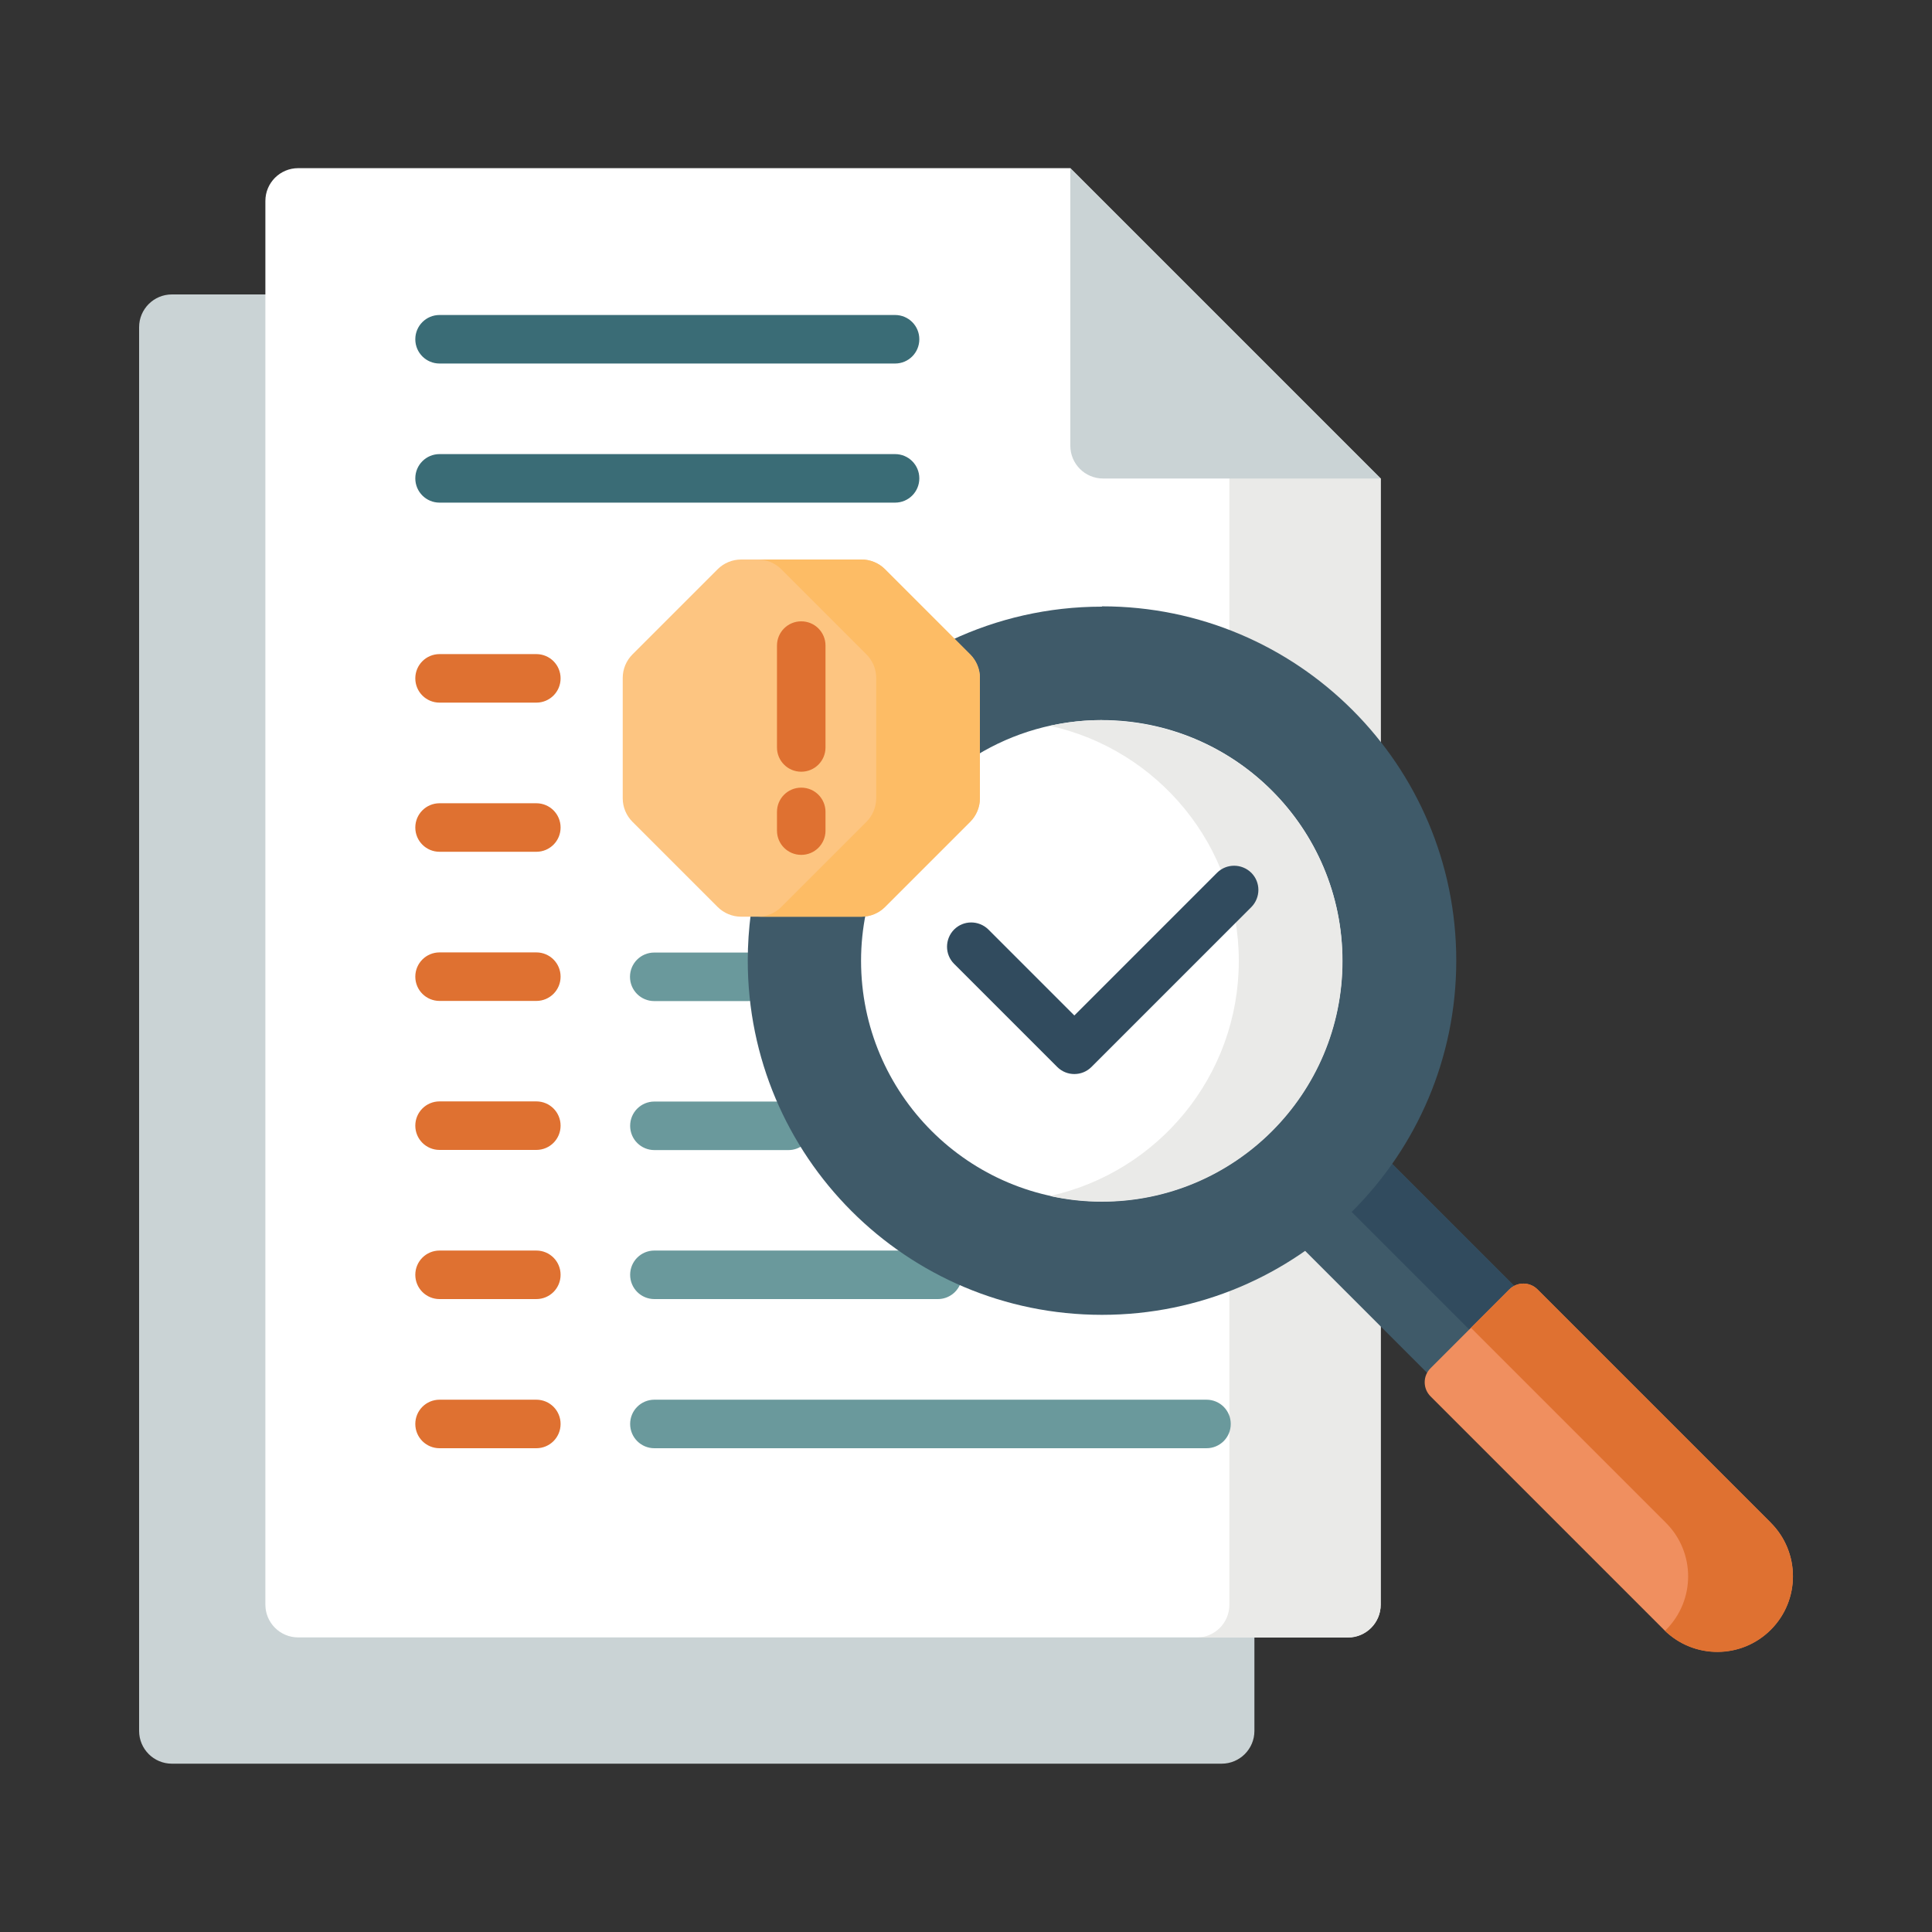 <?xml version="1.0" encoding="UTF-8"?>
<svg id="uuid-38bfb87d-c7f5-44a6-8406-ba6592985677" data-name="Layer 1" xmlns="http://www.w3.org/2000/svg" viewBox="0 0 125 125">
  <rect x="0" y="0" width="125" height="125" fill="#333333" stroke="none"/>
  <defs>
    <style>
      .uuid-d9e19cce-cc2a-4656-9775-3b3ecb5de914 {
        fill: #fdc581;
      }

      .uuid-5a98dc4c-60a6-4446-b6cf-83f98959e316 {
        fill: #3f5a69;
      }

      .uuid-97d68903-4882-48c8-84de-eaf04b2b7385 {
        fill: #fff;
      }

      .uuid-a6f8a642-daa0-4f9c-bd65-301fd0a88d32 {
        fill: #f08f5f;
      }

      .uuid-1708ac7f-7803-4eac-992e-6d8d1a92f7d3 {
        fill: #df7131;
      }

      .uuid-d584f0fb-3812-4769-819d-87635e6da45d {
        fill: #314b5e;
      }

      .uuid-c89ca86c-c12a-40b3-8702-3ead316aa09b {
        fill: #fdbc65;
      }

      .uuid-40743f7e-636d-4135-84ce-0c6ccdd4407e {
        fill: #3a6c76;
      }

      .uuid-7c69fbec-7200-400e-9cf3-7d002ec1092d {
        fill: #eaeae8;
      }

      .uuid-6e7d55ec-c020-4dd6-8281-0387c6a22060 {
        fill: #6a999c;
      }

      .uuid-c822248d-e051-463c-8585-ec3848833c03 {
        fill: #cad3d5;
      }
    </style>
  </defs>
  <path class="uuid-c822248d-e051-463c-8585-ec3848833c03" d="M19.29,105.73c-1.05,0-1.91-.85-1.91-1.91V19.05h-6.26c-1.17,0-2.12.95-2.12,2.12v90.82c0,1.17.95,2.12,2.12,2.12h67.92c1.17,0,2.12-.95,2.12-2.12v-6.27H19.29Z"/>
  <path class="uuid-97d68903-4882-48c8-84de-eaf04b2b7385" d="M69.25,10.88H19.29c-1.17,0-2.12.95-2.12,2.12v90.82c0,1.17.95,2.12,2.12,2.12h67.92c1.17,0,2.12-.95,2.12-2.12V30.96l-20.08-20.08Z"/>
  <path class="uuid-7c69fbec-7200-400e-9cf3-7d002ec1092d" d="M89.33,48.39v-17.44h-9.79v10.06c3.9,1.53,7.28,4.1,9.79,7.38Z"/>
  <path class="uuid-7c69fbec-7200-400e-9cf3-7d002ec1092d" d="M79.54,83.32v20.51c0,1.17-.95,2.12-2.12,2.12h9.79c1.17,0,2.12-.95,2.12-2.12v-27.89c-2.51,3.28-5.89,5.85-9.79,7.38h0Z"/>
  <path class="uuid-c822248d-e051-463c-8585-ec3848833c03" d="M69.25,10.88v17.96c0,1.17.95,2.12,2.12,2.12h17.96l-20.08-20.08Z"/>
  <path class="uuid-40743f7e-636d-4135-84ce-0c6ccdd4407e" d="M57.91,32.52h-29.47c-.87,0-1.57-.7-1.57-1.57s.7-1.57,1.57-1.57h29.47c.87,0,1.57.7,1.57,1.57s-.7,1.57-1.57,1.57Z"/>
  <path class="uuid-40743f7e-636d-4135-84ce-0c6ccdd4407e" d="M57.91,23.52h-29.47c-.87,0-1.57-.7-1.57-1.57s.7-1.57,1.57-1.57h29.47c.87,0,1.57.7,1.57,1.57s-.7,1.57-1.57,1.57Z"/>
  <path class="uuid-1708ac7f-7803-4eac-992e-6d8d1a92f7d3" d="M34.7,45.46h-6.26c-.87,0-1.57-.7-1.57-1.57s.7-1.57,1.57-1.57h6.26c.87,0,1.57.7,1.57,1.57s-.7,1.57-1.57,1.57Z"/>
  <path class="uuid-1708ac7f-7803-4eac-992e-6d8d1a92f7d3" d="M34.7,55.11h-6.26c-.87,0-1.57-.7-1.57-1.57s.7-1.57,1.57-1.57h6.26c.87,0,1.57.7,1.57,1.57s-.7,1.57-1.57,1.57Z"/>
  <path class="uuid-1708ac7f-7803-4eac-992e-6d8d1a92f7d3" d="M34.7,64.76h-6.26c-.87,0-1.57-.7-1.57-1.57s.7-1.57,1.57-1.57h6.26c.87,0,1.57.7,1.57,1.57s-.7,1.57-1.57,1.57Z"/>
  <path class="uuid-6e7d55ec-c020-4dd6-8281-0387c6a22060" d="M48.58,62.17c0-.18,0-.35,0-.53-.06,0-.13-.01-.19-.01h-6.06c-.87,0-1.57.7-1.57,1.57s.7,1.57,1.57,1.57h6.06c.11,0,.22-.01.33-.04-.09-.84-.14-1.69-.14-2.56Z"/>
  <path class="uuid-1708ac7f-7803-4eac-992e-6d8d1a92f7d3" d="M34.7,74.4h-6.26c-.87,0-1.57-.7-1.57-1.57s.7-1.57,1.57-1.57h6.26c.87,0,1.57.7,1.57,1.57s-.7,1.57-1.57,1.57Z"/>
  <path class="uuid-6e7d55ec-c020-4dd6-8281-0387c6a22060" d="M50.49,71.27h-8.15c-.87,0-1.57.7-1.57,1.57s.7,1.57,1.57,1.57h8.67c.36,0,.69-.12.96-.33-.55-.9-1.05-1.83-1.47-2.81h0Z"/>
  <path class="uuid-1708ac7f-7803-4eac-992e-6d8d1a92f7d3" d="M34.7,84.05h-6.26c-.87,0-1.57-.7-1.57-1.57s.7-1.57,1.57-1.57h6.26c.87,0,1.57.7,1.57,1.57s-.7,1.57-1.57,1.57Z"/>
  <path class="uuid-6e7d55ec-c020-4dd6-8281-0387c6a22060" d="M58.5,80.91h-16.16c-.87,0-1.57.7-1.57,1.57s.7,1.57,1.57,1.57h18.34c.7,0,1.29-.46,1.49-1.09-1.29-.57-2.52-1.26-3.68-2.05Z"/>
  <path class="uuid-1708ac7f-7803-4eac-992e-6d8d1a92f7d3" d="M34.7,93.7h-6.26c-.87,0-1.57-.7-1.57-1.57s.7-1.57,1.57-1.57h6.26c.87,0,1.57.7,1.57,1.57s-.7,1.57-1.57,1.57Z"/>
  <path class="uuid-6e7d55ec-c020-4dd6-8281-0387c6a22060" d="M78.06,93.7h-35.72c-.87,0-1.57-.7-1.57-1.57s.7-1.57,1.57-1.57h35.72c.87,0,1.57.7,1.57,1.57s-.7,1.57-1.57,1.57Z"/>
  <path class="uuid-5a98dc4c-60a6-4446-b6cf-83f98959e316" d="M92.74,88.7l5.09-5.09c.1-.1.21-.17.33-.22l-8.28-8.28c-1.53,2.19-3.44,4.1-5.63,5.63l8.28,8.28c.05-.12.12-.23.22-.33h0Z"/>
  <path class="uuid-d584f0fb-3812-4769-819d-87635e6da45d" d="M95.24,86.2l2.59-2.59c.1-.1.21-.17.33-.22l-8.28-8.28c-.78,1.11-1.66,2.15-2.62,3.11l7.98,7.98Z"/>
  <path class="uuid-a6f8a642-daa0-4f9c-bd65-301fd0a88d32" d="M114.57,105.44c-1.91,1.91-5.01,1.91-6.92,0l-15.09-15.09c-.51-.51-.51-1.33,0-1.83l5.09-5.09c.51-.51,1.33-.51,1.83,0l15.09,15.09c1.91,1.91,1.91,5.01,0,6.92Z"/>
  <path class="uuid-1708ac7f-7803-4eac-992e-6d8d1a92f7d3" d="M114.57,98.52l-15.09-15.09c-.51-.51-1.33-.51-1.83,0l-2.48,2.48,12.62,12.62c1.91,1.91,1.91,5.01,0,6.92-.02.02-.05.04-.07.06,1.91,1.85,4.96,1.83,6.85-.06,1.91-1.91,1.91-5.01,0-6.92Z"/>
  <path class="uuid-5a98dc4c-60a6-4446-b6cf-83f98959e316" d="M71.29,39.25c-3.48,0-6.78.78-9.74,2.17l1.07,1.07c.37.37.57.86.57,1.37v7.79c0,.52-.2,1.01-.57,1.37l-5.51,5.51c-.37.37-.86.57-1.37.57h-7.16c-.13,1-.2,2.02-.2,3.05,0,12.66,10.26,22.92,22.92,22.92s22.92-10.26,22.92-22.92-10.26-22.92-22.92-22.92h0Z"/>
  <path class="uuid-97d68903-4882-48c8-84de-eaf04b2b7385" d="M71.29,46.59c-2.97,0-5.74.83-8.1,2.27v2.79c0,.52-.2,1.01-.57,1.37l-5.51,5.51c-.3.3-.68.49-1.09.55-.2.99-.31,2.02-.31,3.08,0,8.6,6.97,15.57,15.57,15.57s15.57-6.97,15.57-15.57c0-8.6-6.97-15.57-15.57-15.57h0Z"/>
  <path class="uuid-7c69fbec-7200-400e-9cf3-7d002ec1092d" d="M71.29,46.59c-1.15,0-2.27.13-3.36.37,6.99,1.54,12.22,7.76,12.22,15.21s-5.23,13.67-12.22,15.21c1.08.24,2.2.37,3.36.37,8.6,0,15.57-6.97,15.57-15.57s-6.97-15.57-15.57-15.57h0Z"/>
  <path class="uuid-d584f0fb-3812-4769-819d-87635e6da45d" d="M69.51,69.49c-.4,0-.8-.15-1.11-.46l-6.67-6.67c-.61-.61-.61-1.6,0-2.22.61-.61,1.6-.61,2.22,0l5.56,5.56,9.23-9.23c.61-.61,1.6-.61,2.22,0,.61.61.61,1.6,0,2.22l-10.34,10.34c-.31.31-.71.46-1.11.46h0Z"/>
  <path class="uuid-d9e19cce-cc2a-4656-9775-3b3ecb5de914" d="M55.74,36.2h-7.79c-.57,0-1.12.23-1.52.63l-5.51,5.51c-.4.4-.63.95-.63,1.52v7.79c0,.57.23,1.12.63,1.52l5.51,5.51c.4.4.95.63,1.52.63h7.79c.57,0,1.12-.23,1.52-.63l5.51-5.51c.4-.4.63-.95.63-1.52v-7.79c0-.57-.23-1.12-.63-1.52l-5.51-5.51c-.4-.4-.95-.63-1.52-.63h0Z"/>
  <path class="uuid-c89ca86c-c12a-40b3-8702-3ead316aa09b" d="M62.77,42.34l-5.51-5.51c-.4-.4-.95-.63-1.52-.63h-6.71c.57,0,1.12.23,1.52.63l5.51,5.51c.4.4.63.95.63,1.52v7.79c0,.57-.23,1.12-.63,1.52l-5.51,5.51c-.4.4-.95.63-1.52.63h6.71c.57,0,1.12-.23,1.52-.63l5.51-5.51c.4-.4.63-.95.63-1.52v-7.79c0-.57-.23-1.12-.63-1.52h0Z"/>
  <path class="uuid-1708ac7f-7803-4eac-992e-6d8d1a92f7d3" d="M51.84,49.93c-.87,0-1.57-.7-1.57-1.57v-6.59c0-.87.7-1.57,1.57-1.57s1.57.7,1.57,1.57v6.59c0,.87-.7,1.57-1.57,1.57Z"/>
  <path class="uuid-1708ac7f-7803-4eac-992e-6d8d1a92f7d3" d="M51.84,55.31c-.87,0-1.57-.7-1.57-1.57v-1.21c0-.87.7-1.57,1.57-1.57s1.57.7,1.57,1.57v1.21c0,.87-.7,1.57-1.57,1.57Z"/>
</svg>